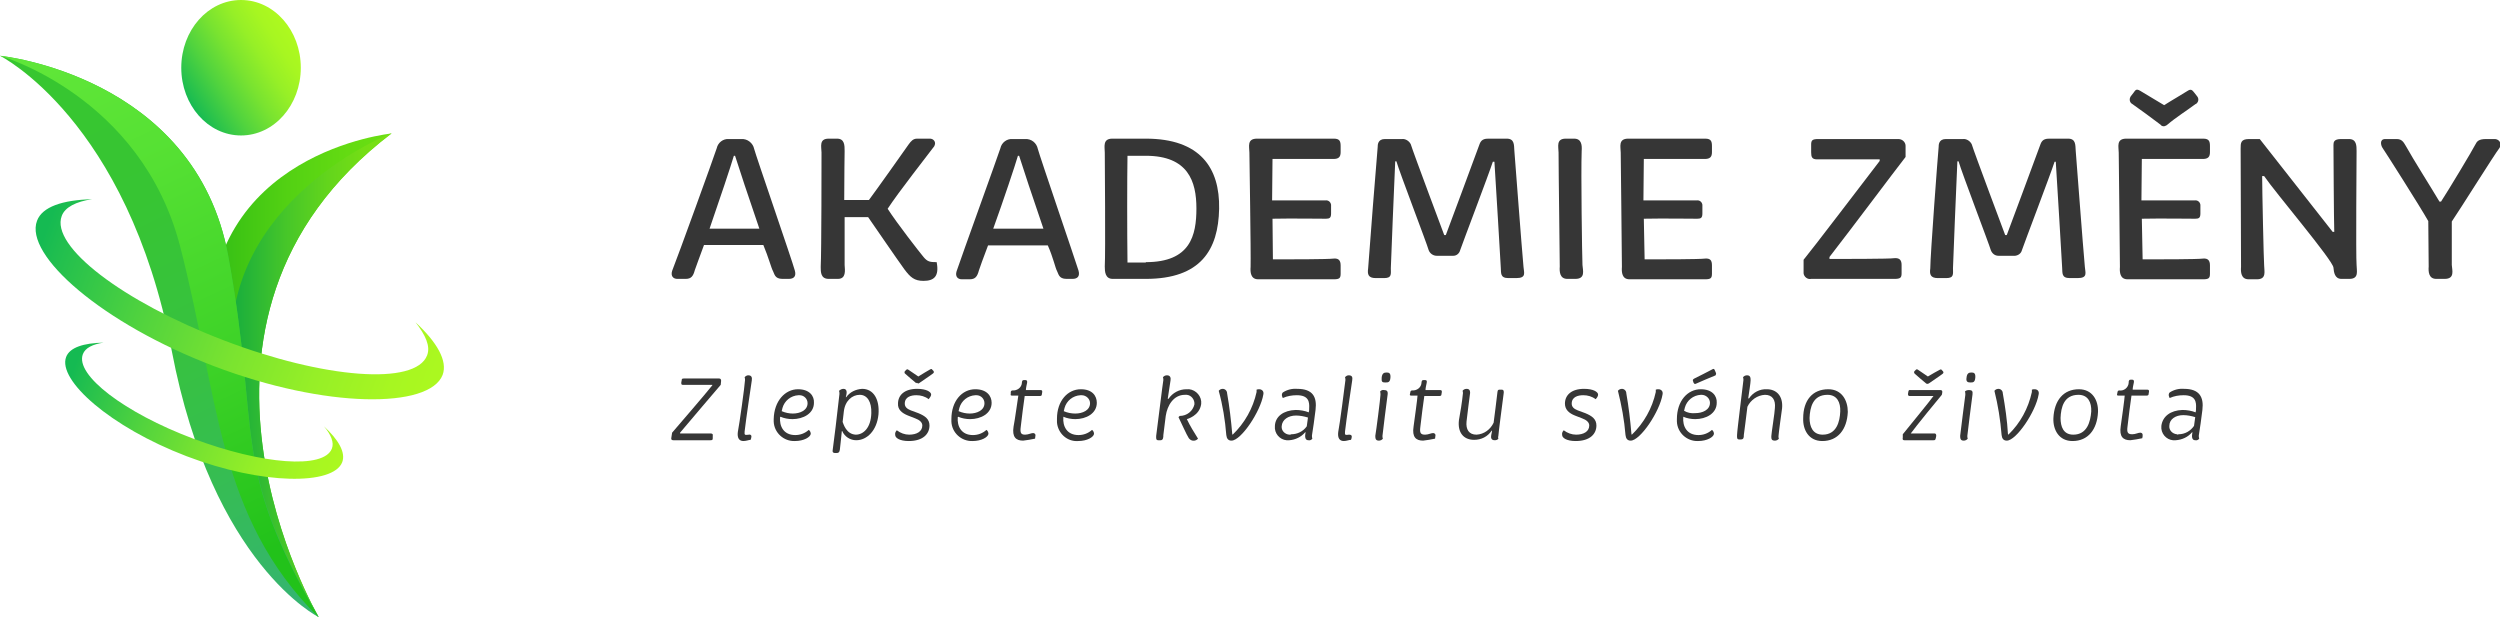 <?xml version="1.0" encoding="utf-8"?>
<!-- Generator: Adobe Illustrator 21.0.0, SVG Export Plug-In . SVG Version: 6.00 Build 0)  -->
<svg version="1.1" id="Layer_1" xmlns="http://www.w3.org/2000/svg" xmlns:xlink="http://www.w3.org/1999/xlink" x="0px" y="0px"
	 width="627.5px" height="154.9px" viewBox="0 0 627.5 154.9" style="enable-background:new 0 0 627.5 154.9;" xml:space="preserve"
	>
<style type="text/css">
	.st0{fill:url(#SVGID_1_);}
	.st1{fill:url(#SVGID_2_);}
	.st2{fill:url(#SVGID_3_);}
	.st3{fill:url(#SVGID_4_);}
	.st4{fill:url(#SVGID_5_);}
	.st5{fill:url(#SVGID_6_);}
	.st6{fill:url(#SVGID_7_);}
	.st7{fill:#363636;}
</style>
<title>Kreslicí plátno 1</title>
<linearGradient id="SVGID_1_" gradientUnits="userSpaceOnUse" x1="-2469.949" y1="729.908" x2="-2444.289" y2="746.428" gradientTransform="matrix(-1 0 0 1 -2396.93 -721)">
	<stop  offset="0" style="stop-color:#ADF91F"/>
	<stop  offset="0.13" style="stop-color:#A7F621"/>
	<stop  offset="0.3" style="stop-color:#96EF27"/>
	<stop  offset="0.5" style="stop-color:#79E330"/>
	<stop  offset="0.72" style="stop-color:#51D33E"/>
	<stop  offset="0.96" style="stop-color:#1FBE4F"/>
	<stop  offset="1" style="stop-color:#15BA52"/>
</linearGradient>
<path class="st0" d="M45.5,17c0,9.4,6.7,17,15,17s15-7.6,15-17s-6.7-17-15-17S45.5,7.6,45.5,17z"/>
<linearGradient id="SVGID_2_" gradientUnits="userSpaceOnUse" x1="-2495.26" y1="815.2" x2="-2449.509" y2="815.2" gradientTransform="matrix(-1 0 0 1 -2396.93 -721)">
	<stop  offset="0" style="stop-color:#6ADF12"/>
	<stop  offset="0.24" style="stop-color:#64DB12"/>
	<stop  offset="0.57" style="stop-color:#53D113"/>
	<stop  offset="0.95" style="stop-color:#36C015"/>
	<stop  offset="1" style="stop-color:#32BD15"/>
</linearGradient>
<path class="st1" d="M98.3,33.5c0,0-47.3,4.7-45.7,51S80,154.9,80,154.9S36.3,80.6,98.3,33.5z"/>
<linearGradient id="SVGID_3_" gradientUnits="userSpaceOnUse" x1="-2495.26" y1="815.2" x2="-2455.081" y2="815.2" gradientTransform="matrix(-1 0 0 1 -2396.93 -721)">
	<stop  offset="0" style="stop-color:#7AE112"/>
	<stop  offset="0.17" style="stop-color:#74DE15"/>
	<stop  offset="0.4" style="stop-color:#63D51C"/>
	<stop  offset="0.66" style="stop-color:#46C629"/>
	<stop  offset="0.94" style="stop-color:#1FB13A"/>
	<stop  offset="1" style="stop-color:#16AC3E"/>
</linearGradient>
<path class="st2" d="M58.3,90.3c-3.3-40.1,40-56.9,40-56.9C36.3,80.6,80,154.9,80,154.9S61.6,130.5,58.3,90.3z"/>
<linearGradient id="SVGID_4_" gradientUnits="userSpaceOnUse" x1="-2479.172" y1="866.539" x2="-2414.352" y2="734.609" gradientTransform="matrix(-1 0 0 1 -2396.93 -721)">
	<stop  offset="0" style="stop-color:#35B570"/>
	<stop  offset="6.000000e-02" style="stop-color:#35B767"/>
	<stop  offset="0.27" style="stop-color:#36BE4F"/>
	<stop  offset="0.49" style="stop-color:#37C23E"/>
	<stop  offset="0.72" style="stop-color:#37C533"/>
	<stop  offset="1" style="stop-color:#37C630"/>
</linearGradient>
<path class="st3" d="M80,154.9c0,0-26.7-13.2-36.9-66.9C32,30,0,14,0,14s49,4.9,57.3,50.3S57.7,116.3,80,154.9z"/>
<linearGradient id="SVGID_5_" gradientUnits="userSpaceOnUse" x1="-2471.735" y1="855.887" x2="-2415.145" y2="735.487" gradientTransform="matrix(-1 0 0 1 -2396.93 -721)">
	<stop  offset="0" style="stop-color:#22C21A"/>
	<stop  offset="0.33" style="stop-color:#3BD126"/>
	<stop  offset="0.75" style="stop-color:#55E033"/>
	<stop  offset="1" style="stop-color:#5FE638"/>
</linearGradient>
<path class="st4" d="M0,14c0,0,49,4.9,57.3,50.3s0.3,52,22.7,90.7c-25.7-25.5-25-55.4-34.8-93.2S0,14,0,14z"/>
<linearGradient id="SVGID_6_" gradientUnits="userSpaceOnUse" x1="-2985.499" y1="244.422" x2="-2876.564" y2="244.422" gradientTransform="matrix(-0.933 -0.361 -0.361 0.933 -2584.926 -1206.679)">
	<stop  offset="0" style="stop-color:#ADF91F"/>
	<stop  offset="0.13" style="stop-color:#A7F621"/>
	<stop  offset="0.3" style="stop-color:#96EF27"/>
	<stop  offset="0.5" style="stop-color:#79E330"/>
	<stop  offset="0.72" style="stop-color:#51D33E"/>
	<stop  offset="0.96" style="stop-color:#1FBE4F"/>
	<stop  offset="1" style="stop-color:#15BA52"/>
</linearGradient>
<path class="st5" d="M23.1,50c-4,0.6-6.8,2-7.6,4.2c-2.9,7.6,15.3,21.5,40.6,31.2s48.2,11.4,51.1,3.8c0.9-2.3-0.4-5.1-2.9-8.3
	c5.4,5,8.1,9.7,6.8,13.2c-3.3,8.5-29.3,8.5-57.4-2.2S6,64,9.3,55.4C10.6,51.9,15.7,50.2,23.1,50z"/>
<linearGradient id="SVGID_7_" gradientUnits="userSpaceOnUse" x1="-2969.76" y1="272.442" x2="-2895.626" y2="272.442" gradientTransform="matrix(-0.933 -0.361 -0.361 0.933 -2584.926 -1206.679)">
	<stop  offset="0" style="stop-color:#ADF91F"/>
	<stop  offset="0.13" style="stop-color:#A7F621"/>
	<stop  offset="0.3" style="stop-color:#96EF27"/>
	<stop  offset="0.5" style="stop-color:#79E330"/>
	<stop  offset="0.72" style="stop-color:#51D33E"/>
	<stop  offset="0.96" style="stop-color:#1FBE4F"/>
	<stop  offset="1" style="stop-color:#15BA52"/>
</linearGradient>
<path class="st6" d="M26,86c-2.7,0.4-4.6,1.3-5.2,2.9c-2,5.2,10.4,14.7,27.7,21.2s32.8,7.7,34.8,2.5c0.6-1.5-0.2-3.5-2-5.6
	c3.7,3.4,5.5,6.6,4.6,9c-2.2,5.8-20,5.8-39.1-1.5S14.4,95.4,16.6,89.6C17.5,87.2,21,86.1,26,86z"/>
<path class="st7" d="M179.9,37.2c0.3-1.4,1.6-2.4,3-2.3h3.2c1.5-0.1,2.9,1,3.2,2.5c0.4,1.6,9.6,28.2,10.2,30.5
	c0.4,1.4-0.2,2.1-1.5,2.1h-1.6c-2,0-2-1.3-2.4-2s-1.1-3.4-2.4-6.5h-14.9c-1.1,3.1-2.1,5.6-2.3,6.3c-0.4,1.5-0.9,2.2-2.3,2.2h-2.1
	c-1,0-1.7-0.7-1.3-2C170.1,64.5,179.3,39.1,179.9,37.2z M190.6,57.4c-2.5-7.3-5.4-16-6.1-18.3h-0.3c-0.7,2.4-3.6,11.1-6.1,18.3
	H190.6z"/>
<path class="st7" d="M206.2,38.3c0-1.4-0.7-3.5,1.8-3.5h2.1c1.9,0,1.9,1.7,1.9,3.1c0,0.7-0.1,6.3-0.1,12.3h6.2c1.8-2.4,8.6-12,10-14
	c0.6-0.8,1.1-1.4,2.1-1.4h3.2c0.7,0,1.3,0.5,1.3,1.2c0,0.2-0.1,0.5-0.2,0.7c-1.7,2.3-8.9,11.4-11.7,15.7c2.3,3.6,8,10.9,9,12.1
	s1.6,1.3,3.3,1.3c0.7,3.6-0.7,4.7-3.3,4.7c-2.3,0-3.3-0.9-4.8-2.9c-2.1-2.9-7.5-10.8-9.1-13.1h-5.9v12c0.1,1.4,0.4,3.5-1.7,3.5H208
	c-2,0-2-1.7-2-3C206.2,63.5,206.2,39.4,206.2,38.3z"/>
<path class="st7" d="M251.1,37.2c0.3-1.4,1.6-2.4,3-2.3h3.2c1.6-0.1,2.9,1,3.2,2.5c0.4,1.6,9.5,28.2,10.2,30.5
	c0.4,1.4-0.2,2.1-1.5,2.1h-1.5c-2,0-2-1.3-2.4-2s-1-3.5-2.3-6.4H248c-1.2,3.2-2.1,5.6-2.3,6.3c-0.4,1.5-0.9,2.2-2.3,2.2h-2
	c-1,0-1.7-0.7-1.3-2C241.3,64.5,250.5,39.1,251.1,37.2z M261.9,57.4c-2.5-7.3-5.4-16-6.1-18.3h-0.3c-0.7,2.4-3.6,11.1-6.2,18.3
	H261.9z"/>
<path class="st7" d="M277.3,38.3c0-1.4-0.6-3.5,1.9-3.5h8.4c13.6,0,18.6,7.3,18.4,17.6s-4.6,17.6-18.4,17.6h-8.3c-1.9,0-2-1.8-2-3.1
	C277.5,63.5,277.3,39.4,277.3,38.3z M287.6,65.8c11.2,0,12.7-6.7,12.7-13.5s-2.1-13.2-12.7-13.2H283c-0.1,5.8-0.1,19.4,0,26.8H287.6
	z"/>
<path class="st7" d="M313.6,38.3c0-1.4-0.7-3.5,1.9-3.5h19.3c1.5,0,1.7,0.7,1.7,1.9v1.5c0,1.2-0.5,1.7-1.8,1.7h-15.3l-0.1,10.4h13.4
	c0.7-0.1,1.3,0.4,1.4,1.1c0,0,0,0,0,0c0,0.1,0,0.2,0,0.3v1.9c0,1.1-0.4,1.3-1.3,1.3c-1.5,0-9-0.1-13.4,0l0.1,10.2
	c4.2,0,13.7,0,15.3-0.2c1.2-0.1,1.7,0.5,1.7,1.7v2.1c0,1.1-0.3,1.4-1.7,1.4h-19c-1.9,0-2-1.8-1.9-3.1
	C314,63.5,313.6,39.4,313.6,38.3z"/>
<path class="st7" d="M345.8,36.9c0-0.5,0-2,1.8-2h4.3c0.9-0.1,1.8,0.5,2.2,1.3c0.6,2,8.4,22.8,8.4,22.8h0.4c0,0,7.8-20.9,8.5-22.9
	c0.5-1.3,1.5-1.3,2.5-1.3h4.3c2,0,1.8,1.7,1.9,3c0.3,3.7,1.8,23.8,2.3,29.2c0.1,1.4,0.8,2.8-1.8,2.8h-2c-2.1,0-1.8-1.3-1.9-2.6
	c-0.1-1.7-1.3-22.3-1.6-26.6h-0.4c-1,3.1-7.7,20.7-8.2,22.2c-0.2,0.8-0.9,1.4-1.7,1.4h-4.2c-0.9,0-1.7-0.6-2-1.4
	c-0.5-1.8-7.3-19.5-8.1-22.3h-0.3c-0.3,6.6-1,23.7-1.1,26.8c0,1.5,0.3,2.5-1.7,2.5h-2.1c-1.9,0-2.1-1-1.9-2.4
	C343.6,64.2,345.6,38.9,345.8,36.9z"/>
<path class="st7" d="M391.2,38.3c0-1.4-0.7-3.5,1.8-3.5h2.1c1.9,0,2,1.7,1.9,3.1c-0.2,5.4,0.1,26.5,0.2,28.6
	c0.1,1.4,0.8,3.5-1.8,3.5h-2c-1.9,0-2-1.8-1.9-3.1C391.5,63.5,391.2,43.6,391.2,38.3z"/>
<path class="st7" d="M406.8,38.3c0-1.4-0.7-3.5,1.9-3.5H428c1.5,0,1.7,0.7,1.7,1.9v1.5c0,1.2-0.5,1.7-1.8,1.7h-15.3l-0.1,10.4h13.4
	c0.7-0.1,1.3,0.4,1.4,1.1c0,0,0,0,0,0c0,0.1,0,0.2,0,0.3v1.9c0,1.1-0.4,1.3-1.3,1.3c-1.5,0-9-0.1-13.4,0l0.2,10.2
	c4.2,0,13.7,0,15.2-0.2c1.3-0.1,1.7,0.5,1.7,1.7v2.1c0,1.1-0.3,1.4-1.7,1.4h-19c-1.9,0-2-1.8-1.9-3.1
	C407.1,63.5,406.8,39.4,406.8,38.3z"/>
<path class="st7" d="M452.7,65.2c1.7-2,16.1-20.9,19.1-24.8V40h-15.7c-1.3,0-1.5-0.6-1.5-1.8v-1.9c0-1.1,0.3-1.4,1.8-1.4h20.1
	c1,0,1.8,0.8,1.8,1.7c0,0,0,0,0,0v2.8c-3.2,4.1-13.2,17.5-19.1,25.1V65c2.5,0,15.4,0,16.3-0.2c1.3-0.1,1.8,0.5,1.8,1.7v2.1
	c0,1.1-0.3,1.4-1.8,1.4h-20.9c-0.9,0.2-1.8-0.5-1.9-1.4c0-0.1,0-0.3,0-0.4V65.2z"/>
<path class="st7" d="M486.6,36.9c0-0.5,0-2,1.8-2h4.3c0.9-0.1,1.8,0.5,2.2,1.3c0.6,2,8.4,22.8,8.4,22.8h0.4c0,0,7.8-20.9,8.5-22.9
	c0.5-1.3,1.5-1.3,2.5-1.3h4.4c2,0,1.8,1.7,1.9,3c0.3,3.7,1.8,23.8,2.3,29.2c0.1,1.4,0.8,2.8-1.8,2.8h-2c-2.1,0-1.8-1.3-1.9-2.6
	c-0.1-1.7-1.3-22.3-1.6-26.6h-0.3c-1,3.1-7.7,20.7-8.2,22.2c-0.2,0.8-0.9,1.3-1.7,1.4h-4.2c-0.9,0-1.6-0.6-1.9-1.4
	c-0.5-1.7-7.3-19.5-8.1-22.3h-0.3c-0.3,6.6-1,23.7-1.1,26.8c0,1.5,0.3,2.5-1.7,2.5h-2.1c-1.9,0-2.1-1-1.9-2.4
	C484.5,64.2,486.4,38.9,486.6,36.9z"/>
<path class="st7" d="M531.8,38.3c0-1.4-0.7-3.5,1.9-3.5H553c1.5,0,1.7,0.7,1.7,1.9v1.5c0,1.2-0.5,1.7-1.8,1.7h-15.3l-0.1,10.4h13.4
	c0.7-0.1,1.3,0.4,1.4,1.1c0,0,0,0,0,0c0,0.1,0,0.2,0,0.3v1.9c0,1.1-0.4,1.3-1.3,1.3c-1.5,0-9-0.1-13.4,0l0.2,10.2
	c4.2,0,13.7,0,15.2-0.2c1.2-0.1,1.7,0.5,1.7,1.7v2.1c0,1.1-0.3,1.4-1.7,1.4h-19c-1.9,0-2-1.8-1.9-3.1
	C532.1,63.5,531.8,39.4,531.8,38.3z M542.3,31.3c-2.2-1.7-5-3.7-7.1-5.2c-0.6-0.3-0.8-1.1-0.5-1.7c0,0,0,0,0,0
	c0-0.1,0.1-0.1,0.1-0.2l0.7-0.9c0.5-0.7,0.7-1.1,1.7-0.5l6,3.6c1.7-1.1,5-3,5.9-3.6s1.2-0.1,1.7,0.5l0.7,0.9
	c0.4,0.5,0.4,1.3-0.2,1.8c-0.1,0.1-0.1,0.1-0.2,0.1c-2,1.5-5,3.4-7.1,5.2c-0.2,0.2-0.5,0.3-0.8,0.4
	C542.8,31.7,542.5,31.6,542.3,31.3L542.3,31.3z"/>
<path class="st7" d="M562.4,37.3c0-1.4,0-2.4,2.1-2.4h2.7l18.3,23.3h0.4c-0.1-2.3-0.2-21.3-0.2-21.8c0-0.7,0.1-1.5,1.9-1.5h2
	c1.9,0,1.9,1.7,1.9,3s-0.2,26.5,0,28.6c0,1.4,0.7,3.5-1.8,3.5h-2c-1.7,0-1.9-1.7-2-2.8c0-1.7-14.7-19-17.4-23h-0.5
	c0,3.5,0.4,21.5,0.5,22.4c0,1.4,0.7,3.5-1.8,3.5h-2.1c-1.9,0-2-1.8-1.9-3.1C562.5,63.5,562.4,38.3,562.4,37.3z"/>
<path class="st7" d="M609.5,55.5c-1.9-3.4-10.8-17.4-11.5-18.4c-0.4-0.6-0.8-2.2,0.7-2.2h2.9c1.4,0,1.8,1,2.3,1.8
	c1.7,3.1,6.7,11,8.4,13.9h0.4c1.9-2.9,7.9-12.9,8.6-14.3c0.4-0.8,0.8-1.4,2.7-1.4h2.3c0.8,0.1,1.4,0.7,1.3,1.5
	c0,0.2-0.1,0.5-0.2,0.7c-1.2,1.5-10.2,15.9-12,18.5v10.9c0.1,1.4,0.8,3.5-1.8,3.5h-2.1c-1.9,0-2-1.8-1.9-3.1L609.5,55.5z"/>
<path class="st7" d="M168.7,108.6c0.6-0.7,8.8-10.2,10.1-11.9v-0.1h-7.4c-0.4,0-0.4-0.2-0.4-0.6l0.1-0.5c0-0.4,0.1-0.5,0.6-0.5h8.8
	c0.4,0,0.5,0.3,0.5,0.6l-0.1,1c-1.7,2-7.1,8.3-10.2,12v0.2h7.7c0.4,0,0.6,0.2,0.5,0.6v0.6c0,0.4-0.1,0.5-0.6,0.5h-9.3
	c-0.4,0-0.6-0.2-0.5-0.6L168.7,108.6z"/>
<path class="st7" d="M187,95.4c0-0.2,0-0.5-0.1-0.7c0.2-0.3,0.6-0.5,0.9-0.5c0.9,0,1,0.6,0.9,1.3c-0.3,2.1-1.4,9.3-1.8,12.8
	c-0.1,1,0.1,0.9,1.1,0.8c0.3-0.1,0.5,0.1,0.6,0.3c0,0.1,0,0.1,0,0.2c0,0.3-0.1,0.5-0.2,0.8c-0.4,0-1.1,0.3-1.8,0.3
	c-1.1,0-1.6-0.8-1.4-2.3C185.6,106.4,186.9,97.1,187,95.4z"/>
<path class="st7" d="M200.3,97.7c2.9,0,4.1,1.7,4,3.4c0,2.7-2.7,4.1-5.4,4.1c-1,0-2.1-0.2-3-0.6l-0.1,0.1c-0.2,2.3,0.9,4.5,3.8,4.5
	c1.2,0,2.4-0.4,3.4-1.3c0.3,0.2,0.5,0.6,0.5,1c-0.1,0.8-1.7,1.8-4,1.8c-2.8,0.1-5.2-2.1-5.3-4.9c0-0.2,0-0.4,0-0.6
	C194.3,100.6,197.1,97.7,200.3,97.7z M199,103.8c1.8,0,3.7-0.8,3.7-2.6c0-1.1-0.9-2-2-2h-0.3c-1.9,0.1-3.5,1.4-4,3.2
	c-0.1,0.3-0.1,0.6-0.2,0.8C197.1,103.6,198.1,103.8,199,103.8L199,103.8z"/>
<path class="st7" d="M210.7,98.9c0-0.3,0-0.5-0.1-0.8c0.3-0.3,0.7-0.5,1.1-0.5c1,0,0.9,1,0.6,2.1h0.1c0.9-1.3,2.4-2,4-2.1
	c2.9,0,4.4,2.7,4.1,6.4c-0.4,4.1-2.9,6.5-5.6,6.5c-1.5,0-2.9-0.9-3.5-2.3h-0.1c-0.2,1.9-0.4,4-0.5,4.7s-0.4,0.8-0.8,0.8h-0.5
	c-0.4,0-0.6-0.3-0.5-0.7S210.3,102.6,210.7,98.9z M214.8,109.1c1.9,0,3.8-1.7,3.9-5.4c0.1-2.8-1-4.6-2.9-4.6s-3.7,1.5-4,4.2
	l-0.3,2.6C211.7,106.4,212.4,109,214.8,109.1L214.8,109.1z"/>
<path class="st7" d="M225.1,108c0.9,0.7,2,1.1,3.1,1.1c1.9,0,3.3-0.8,3.3-2.3c0-0.8-0.7-1.4-1.8-1.8l-1.8-0.7
	c-1.5-0.6-2.6-1.5-2.5-3c0-2.1,1.6-3.7,4.8-3.7c2.4,0,3.4,0.8,3.5,1.3s-0.4,1-0.6,1.3c-0.9-0.7-2-1-3.1-1c-1.3,0-2.9,0.4-2.9,2.1
	c0,0.8,0.5,1.3,1.5,1.7l1.9,0.7c1.7,0.7,2.8,1.5,2.8,3.1c0,2.1-1.6,3.9-5.2,3.9c-2.3,0-3.4-0.8-3.4-1.5
	C224.6,108.7,224.8,108.3,225.1,108z M230,96.2c-1-0.8-2-1.7-2.8-2.4c-0.2-0.1-0.2-0.4-0.1-0.6c0,0,0,0,0,0c0,0,0.1-0.1,0.1-0.1
	l0.2-0.2c0.2-0.2,0.3-0.3,0.6-0.1s1.8,1.2,2.5,1.7c0.8-0.5,2.6-1.6,3-1.8s0.4,0,0.6,0.2l0.2,0.2c0.2,0.3,0.1,0.5-0.2,0.7
	c-0.9,0.7-2.2,1.5-3.3,2.3c-0.2,0.2-0.4,0.2-0.6,0l0,0H230z"/>
<path class="st7" d="M244.8,97.7c2.9,0,4.1,1.7,4.1,3.4c0,2.7-2.7,4.1-5.4,4.1c-1,0-2.1-0.2-3-0.6l-0.1,0.1
	c-0.2,2.3,0.9,4.5,3.8,4.5c1.2,0,2.4-0.4,3.4-1.3c0.3,0.2,0.5,0.6,0.5,1c-0.1,0.8-1.7,1.8-4,1.8c-2.8,0.1-5.2-2.1-5.3-4.9
	c0-0.2,0-0.4,0-0.6C238.8,100.6,241.5,97.7,244.8,97.7z M243.4,103.8c1.8,0,3.7-0.8,3.7-2.6c0-1.1-0.9-2-2-2h-0.3
	c-1.9,0.1-3.5,1.4-4,3.2c-0.1,0.3-0.1,0.6-0.2,0.8C241.5,103.6,242.5,103.8,243.4,103.8L243.4,103.8z"/>
<path class="st7" d="M255.6,99.3h-1.5c-0.4,0-0.5-0.1-0.4-0.4v-0.5c0-0.2,0.2-0.4,0.4-0.4l0,0c1.2,0.1,2.3-0.7,2.4-1.9c0,0,0,0,0,0
	c0-0.1,0-0.1,0-0.2c0.1-0.3,0.1-0.5,0.5-0.5h0.4c0.3,0,0.5,0.2,0.4,0.7s-0.3,1.3-0.3,1.8h3.6c0.5,0,0.5,0.2,0.5,0.5l-0.1,0.6
	c0,0.2-0.1,0.4-0.5,0.4h-3.8c-0.2,1.1-0.8,6.1-1,7.8c-0.2,1.5,0.1,1.9,1.1,1.9c0.8,0,1.5-0.4,2-0.4c0.3,0,0.6,0.2,0.6,0.5
	c0,0,0,0,0,0c0,0,0,0.1,0,0.1c0,0.3-0.1,0.5-0.1,0.8c-1,0.2-2,0.4-3,0.5c-1.8,0-2.8-0.9-2.4-3.5C254.7,105.7,255.5,99.8,255.6,99.3z
	"/>
<path class="st7" d="M271.3,97.7c2.9,0,4,1.7,4,3.4c0,2.7-2.7,4.1-5.4,4.1c-1,0-2.1-0.2-3-0.6v0.1c-0.2,2.3,0.9,4.5,3.8,4.5
	c1.2,0,2.4-0.4,3.4-1.3c0.3,0.2,0.5,0.6,0.5,1c-0.1,0.8-1.7,1.8-4,1.8c-2.8,0.2-5.1-2-5.3-4.7c0,0,0,0,0-0.1c0-0.3,0-0.5,0-0.8
	C265.3,100.6,268,97.7,271.3,97.7z M269.9,103.8c1.8,0,3.7-0.8,3.7-2.6c0-1.1-1-2-2.1-2h-0.3c-1.9,0.1-3.5,1.4-4,3.2
	c-0.1,0.3-0.1,0.6-0.2,0.8C267.9,103.6,268.9,103.8,269.9,103.8L269.9,103.8z"/>
<path class="st7" d="M292,95.4c0-0.2,0-0.5-0.1-0.7c0.2-0.3,0.6-0.5,1-0.5c0.9,0,1,0.7,0.9,1.3s-0.5,3.4-0.7,4.6h0.2
	c1-1.5,2.7-2.4,4.5-2.4c1.8-0.2,3.5,1.2,3.7,3c0,0.2,0,0.5,0,0.7c-0.4,3-3.6,3.8-3.6,3.8c0.8,1.7,1.8,3.3,2.8,4.9
	c-0.5,0.6-1.4,0.7-2,0.2c-0.1-0.1-0.2-0.2-0.3-0.3c-0.6-0.9-1.9-3.9-2.6-5.3l0.3-0.3c1.8,0,3.3-1.2,3.7-2.9c0.1-1.2-0.8-2.3-1.9-2.4
	c0,0,0,0,0,0c-0.2,0-0.3,0-0.5,0c-2.8,0-4.4,2.6-4.8,5.3c-0.1,1-0.4,3.3-0.6,4.8c0,0.5,0,1.3-0.7,1.3h-0.6c-0.6,0-0.5-0.6-0.5-1.1
	C290.4,108.1,291.9,95.7,292,95.4z"/>
<path class="st7" d="M305.9,98.1c0.2-0.3,0.6-0.5,1-0.5c0.6,0,1.1,0.5,1.1,1.1c0.6,3.4,1,6.8,1.3,10.3l0.1,0.1c3-2.9,5.1-6.6,6-10.7
	c0-0.2,0-0.4,0-0.6c0.2-0.1,0.5-0.1,0.7-0.1c0.5,0,1.2,0.4,1,1.3c-0.7,4.3-5.6,11.6-8,11.6c-0.8,0-1.2-0.5-1.3-1.4
	C307.5,105.4,306.9,101.7,305.9,98.1z"/>
<path class="st7" d="M325.2,102.9c1.1,0,2.3,0.2,3.3,0.6c0.1-0.3,0.1-0.7,0.1-1c0.1-1.6-0.1-3.3-3.1-3.3c-1.2,0-2.4,0.2-3.5,0.7
	c-0.1-0.1-0.5-0.9,0-1.4c1.1-0.7,2.3-1,3.6-0.9c3.9,0,5,2,4.6,5.3c-0.1,1-0.8,6-0.9,6.4c0,0.3,0,0.6,0.1,0.8c-0.2,0.3-0.6,0.5-1,0.4
	c-0.9,0-0.9-1-0.7-2h-0.1c-1,1.2-2.5,1.9-4,2c-1.8,0.2-3.4-1.1-3.6-2.9c0-0.2,0-0.4,0-0.7C320.1,104.5,322.2,103,325.2,102.9z
	 M324.1,109c1.5,0,3-0.7,3.9-2l0.3-2.2c-1-0.3-2-0.5-3-0.5c-1.9,0-3.5,1-3.6,2.7c-0.1,1.1,0.8,2,1.9,2.1c0,0,0,0,0,0
	C323.8,109.1,324,109.1,324.1,109L324.1,109z"/>
<path class="st7" d="M337.7,95.4c0-0.2,0-0.5-0.1-0.7c0.2-0.3,0.6-0.5,0.9-0.5c1,0,1,0.6,0.9,1.3c-0.3,2.1-1.4,9.3-1.8,12.8
	c-0.1,1,0.1,0.9,1,0.8c0.4,0,0.7,0.1,0.7,0.5c0,0.3-0.1,0.5-0.2,0.8c-0.5,0-1.1,0.3-1.8,0.3c-1.1,0-1.6-0.8-1.4-2.3
	C336.3,106.4,337.5,97.1,337.7,95.4z"/>
<path class="st7" d="M346.5,99.1c0-0.3,0-0.6-0.1-0.8c0.2-0.3,0.6-0.5,1-0.4c0.7,0,1,0.3,0.9,1.1S347,109,347,109.4
	c0,0.2,0,0.5,0.1,0.7c-0.2,0.3-0.6,0.5-1,0.5c-0.8,0-0.9-0.5-0.9-1.2C345.4,108.4,346.5,99.8,346.5,99.1z M346.8,94.8
	c0.1-1.1,0.6-1.3,1.2-1.3s1.1,0.1,1,1.3s-0.6,1.2-1.3,1.2S346.7,95.9,346.8,94.8L346.8,94.8z"/>
<path class="st7" d="M355.8,99.3h-1.5c-0.4,0-0.5-0.1-0.4-0.4l0.1-0.5c0-0.2,0.2-0.4,0.4-0.4l0,0l0,0c1.2,0.1,2.3-0.7,2.4-1.9
	c0,0,0,0,0,0c0-0.1,0-0.2,0-0.2c0.1-0.3,0.1-0.5,0.5-0.5h0.4c0.4,0,0.5,0.2,0.4,0.7s-0.3,1.3-0.3,1.8h3.6c0.5,0,0.5,0.2,0.5,0.5
	l-0.1,0.6c0,0.2-0.1,0.4-0.5,0.4h-3.8c-0.2,1.1-0.8,6.1-1,7.8c-0.2,1.5,0.1,1.9,1.2,1.9c0.8,0,1.5-0.4,2-0.4c0.3,0,0.6,0.2,0.6,0.5
	v0.1c0,0.3-0.1,0.5-0.1,0.8c-1,0.2-2,0.4-3,0.5c-1.8,0-2.8-0.9-2.4-3.5C355,105.7,355.8,99.8,355.8,99.3z"/>
<path class="st7" d="M367.2,98.7c0-0.2,0-0.4-0.1-0.6c0.2-0.3,0.6-0.5,1-0.5c0.7,0,0.9,0.4,0.9,1c-0.1,0.9-0.8,6-0.9,7.2
	c-0.2,2,0.6,3.3,2.5,3.3c1.9-0.1,3.5-1.3,4.3-3c0.2-1.7,0.7-5.2,0.9-7.2c0.1-0.6,0-1.1,0.6-1.1h0.5c0.6,0,0.6,0.5,0.5,1.1
	c-0.3,2.3-1.3,9.9-1.3,10.4c-0.1,0.3-0.1,0.6,0,0.8c-0.2,0.3-0.6,0.4-0.9,0.4c-1,0-1-0.7-0.9-1.3s0.2-0.8,0.2-1.1h-0.1
	c-1,1.5-2.6,2.3-4.4,2.3c-2.7,0-4.2-1.9-3.8-5C366.5,103.8,367,100.8,367.2,98.7z"/>
<path class="st7" d="M392.5,108c0.9,0.7,2,1.1,3.1,1.1c1.9,0,3.3-0.8,3.3-2.3c0-0.8-0.7-1.4-1.8-1.8l-1.8-0.7
	c-1.5-0.6-2.5-1.5-2.5-3c0-2.1,1.6-3.7,4.8-3.7c2.4,0,3.4,0.8,3.5,1.3s-0.3,1-0.6,1.3c-0.9-0.7-2-1-3.1-1c-1.3,0-2.9,0.4-2.9,2.1
	c0,0.8,0.5,1.3,1.5,1.7l1.9,0.7c1.7,0.7,2.8,1.5,2.8,3.1c0,2.1-1.6,3.9-5.2,3.9c-2.3,0-3.4-0.8-3.4-1.5
	C392,108.7,392.2,108.3,392.5,108z"/>
<path class="st7" d="M406.1,98.1c0.2-0.3,0.6-0.5,1-0.5c0.6,0,1.1,0.5,1.1,1.1c0.6,3.4,1,6.8,1.3,10.3l0.1,0.1c3-2.9,5.1-6.6,6-10.7
	c0-0.2,0-0.4,0-0.6c0.2-0.1,0.5-0.1,0.7-0.1c0.5,0,1.2,0.4,1,1.3c-0.7,4.3-5.6,11.6-8,11.6c-0.8,0-1.2-0.5-1.3-1.4
	C407.7,105.4,407,101.7,406.1,98.1z"/>
<path class="st7" d="M426.9,97.7c2.9,0,4.1,1.7,4,3.4c0,2.7-2.7,4.1-5.4,4.1c-1,0-2.1-0.2-3-0.6v0.1c-0.2,2.3,0.9,4.5,3.8,4.5
	c1.2,0,2.4-0.4,3.4-1.3c0.3,0.2,0.5,0.6,0.5,1c-0.1,0.8-1.7,1.8-4,1.8c-2.8,0.1-5.2-2.1-5.3-4.9c0-0.2,0-0.4,0-0.6
	C420.9,100.6,423.6,97.7,426.9,97.7z M425.5,103.7c1.8,0,3.7-0.8,3.7-2.6c0-1.1-1-2-2.1-2c-0.1,0-0.2,0-0.2,0
	c-1.9,0.1-3.5,1.4-4,3.2c-0.1,0.3-0.1,0.6-0.2,0.8C423.5,103.6,424.5,103.8,425.5,103.7L425.5,103.7z M425,95.8
	c-0.2-0.4-0.1-0.6,0.3-0.8c1-0.5,3.6-1.8,4.5-2.3c0.3-0.2,0.5-0.1,0.6,0.2l0.3,0.7c0.1,0.2,0,0.5-0.2,0.7c0,0,0,0,0,0h-0.1
	c-0.3,0.1-4.3,1.8-4.7,2s-0.4,0-0.6-0.2L425,95.8z"/>
<path class="st7" d="M437.6,95.4c0-0.2,0-0.5-0.1-0.7c0.2-0.3,0.6-0.5,1-0.5c0.9,0,0.9,0.7,0.9,1.3s-0.4,3.1-0.6,4.5h0.2
	c1-1.5,2.7-2.4,4.5-2.3c2.3,0,4.1,1.6,3.8,4.8c-0.1,0.7-0.9,6.5-0.9,7c0,0.2,0,0.4,0.1,0.6c-0.2,0.3-0.6,0.5-1,0.5
	c-0.9,0-0.9-0.5-0.9-1.1s0.9-6.2,0.9-7.1c0.2-2-0.6-3.3-2.5-3.3c-1.9,0.1-3.6,1.3-4.4,3c-0.3,2.8-0.8,6.1-0.9,7.1
	c0,0.5,0,1.1-0.7,1.1h-0.5c-0.6,0-0.5-0.6-0.5-1.1C436,108.1,437.6,95.7,437.6,95.4z"/>
<path class="st7" d="M458.9,97.7c3.4,0,4.9,2.8,4.9,5.7c-0.2,4.4-2.5,7.3-6.4,7.3c-3.4,0-4.9-2.8-4.8-5.7
	C452.6,100.4,455,97.7,458.9,97.7z M457.5,109.1c3.5,0,4.3-3.3,4.4-5.8c0.1-2.3-0.8-4.2-3.2-4.2c-3.7,0-4.4,3.2-4.5,5.8
	C454.2,107.1,455,109.1,457.5,109.1L457.5,109.1z"/>
<path class="st7" d="M477.6,109c0.3-0.4,7.2-8.8,7.7-9.6h-6c-0.2,0-0.4-0.1-0.4-0.5l0.1-0.6c0-0.3,0.3-0.5,0.5-0.4h7.5
	c0.4,0,0.6,0.2,0.5,0.7l-0.1,0.5c-0.3,0.3-6.9,8.4-7.8,9.7h5.9c0.2,0,0.5,0,0.5,0.6l-0.1,0.5c-0.1,0.6-0.3,0.6-0.6,0.6H478
	c-0.4,0-0.5-0.2-0.4-0.7L477.6,109z M483.4,96.2c-1-0.8-2-1.7-2.8-2.4c-0.2-0.2-0.2-0.4-0.1-0.6l0.1-0.1l0.2-0.2
	c0.2-0.2,0.3-0.3,0.6-0.1s1.8,1.2,2.5,1.7c0.8-0.5,2.6-1.5,3-1.7s0.4,0,0.6,0.2l0.2,0.2c0.2,0.3,0.1,0.5-0.2,0.7
	c-0.9,0.7-2.2,1.5-3.3,2.3C483.9,96.4,483.6,96.4,483.4,96.2L483.4,96.2z"/>
<path class="st7" d="M493.3,99.1c0-0.3,0-0.6-0.1-0.8c0,0,0.2-0.4,1-0.4s1,0.3,0.9,1.1s-1.3,10-1.3,10.4c0,0.2,0,0.5,0.1,0.7
	c-0.2,0.3-0.6,0.5-1,0.5c-0.8,0-0.9-0.5-0.9-1.2C492.1,108.4,493.2,99.8,493.3,99.1z M493.6,94.8c0.1-1.1,0.6-1.3,1.2-1.3
	s1.1,0.1,1,1.3s-0.6,1.2-1.2,1.2S493.4,95.9,493.6,94.8L493.6,94.8z"/>
<path class="st7" d="M500.6,98.1c0.2-0.3,0.6-0.5,1-0.5c0.6,0,1.1,0.5,1.1,1.1c0.6,3.4,1.1,6.8,1.3,10.3l0.1,0.1
	c3-2.9,5-6.6,5.9-10.7c0-0.2,0-0.4,0-0.6c0.2-0.1,0.5-0.1,0.7-0.1c0.6,0,1.2,0.4,1,1.3c-0.7,4.3-5.6,11.6-8,11.6
	c-0.8,0-1.2-0.5-1.3-1.4C502.1,105.4,501.5,101.7,500.6,98.1z"/>
<path class="st7" d="M521.8,97.7c3.4,0,4.9,2.8,4.8,5.7c-0.2,4.4-2.5,7.3-6.4,7.3c-3.4,0-4.9-2.8-4.8-5.7
	C515.6,100.4,518,97.7,521.8,97.7z M520.4,109.1c3.5,0,4.3-3.3,4.5-5.8c0.1-2.3-0.8-4.2-3.2-4.2c-3.7,0-4.4,3.2-4.5,5.8
	C517.2,107.1,517.9,109.1,520.4,109.1L520.4,109.1z"/>
<path class="st7" d="M533.3,99.3h-1.5c-0.4,0-0.5-0.1-0.4-0.4l0.1-0.5c0-0.2,0.2-0.4,0.4-0.4l0,0l0,0c1.2,0.2,2.3-0.7,2.4-1.9
	c0,0,0,0,0,0c0-0.1,0-0.2,0-0.3c0.1-0.3,0.1-0.5,0.5-0.5h0.4c0.3,0,0.5,0.2,0.4,0.7s-0.3,1.3-0.3,1.8h3.6c0.5,0,0.5,0.2,0.5,0.5
	l-0.1,0.6c0,0.2-0.1,0.4-0.5,0.4h-3.8c-0.2,1.1-0.8,6.1-1,7.8c-0.2,1.5,0.1,1.9,1.2,1.9c0.8,0,1.5-0.4,2-0.4c0.3,0,0.6,0.2,0.6,0.5
	c0,0,0,0,0,0v0.1c0,0.3,0,0.5-0.1,0.8c-1,0.2-2,0.4-3,0.5c-1.8,0-2.8-0.9-2.4-3.5C532.5,105.7,533.3,99.8,533.3,99.3z"/>
<path class="st7" d="M547.8,102.9c1.1,0,2.3,0.2,3.3,0.6c0.1-0.3,0.1-0.7,0.1-1c0.1-1.6-0.1-3.3-3.1-3.3c-1.2,0-2.4,0.2-3.5,0.7
	c-0.1-0.1-0.5-0.9,0-1.4c1.1-0.7,2.3-1,3.6-0.9c3.8,0,5,2,4.6,5.3c-0.1,1-0.8,6-0.9,6.4c0,0.3,0,0.6,0.1,0.8c-0.2,0.3-0.6,0.5-1,0.4
	c-0.9,0-0.9-1-0.7-2h-0.1c-1,1.2-2.5,1.9-4.1,2c-1.8,0.2-3.4-1.1-3.6-2.9c0,0,0,0,0,0c0-0.2,0-0.4,0-0.7
	C542.8,104.5,544.8,103,547.8,102.9z M546.8,109c1.6,0,3-0.8,3.9-2.1l0.3-2.2c-1-0.3-2-0.5-3-0.5c-1.9,0-3.5,1-3.5,2.7
	c-0.1,1.1,0.8,2,1.9,2.1c0,0,0,0,0,0C546.5,109.1,546.7,109.1,546.8,109L546.8,109z"/>
</svg>
